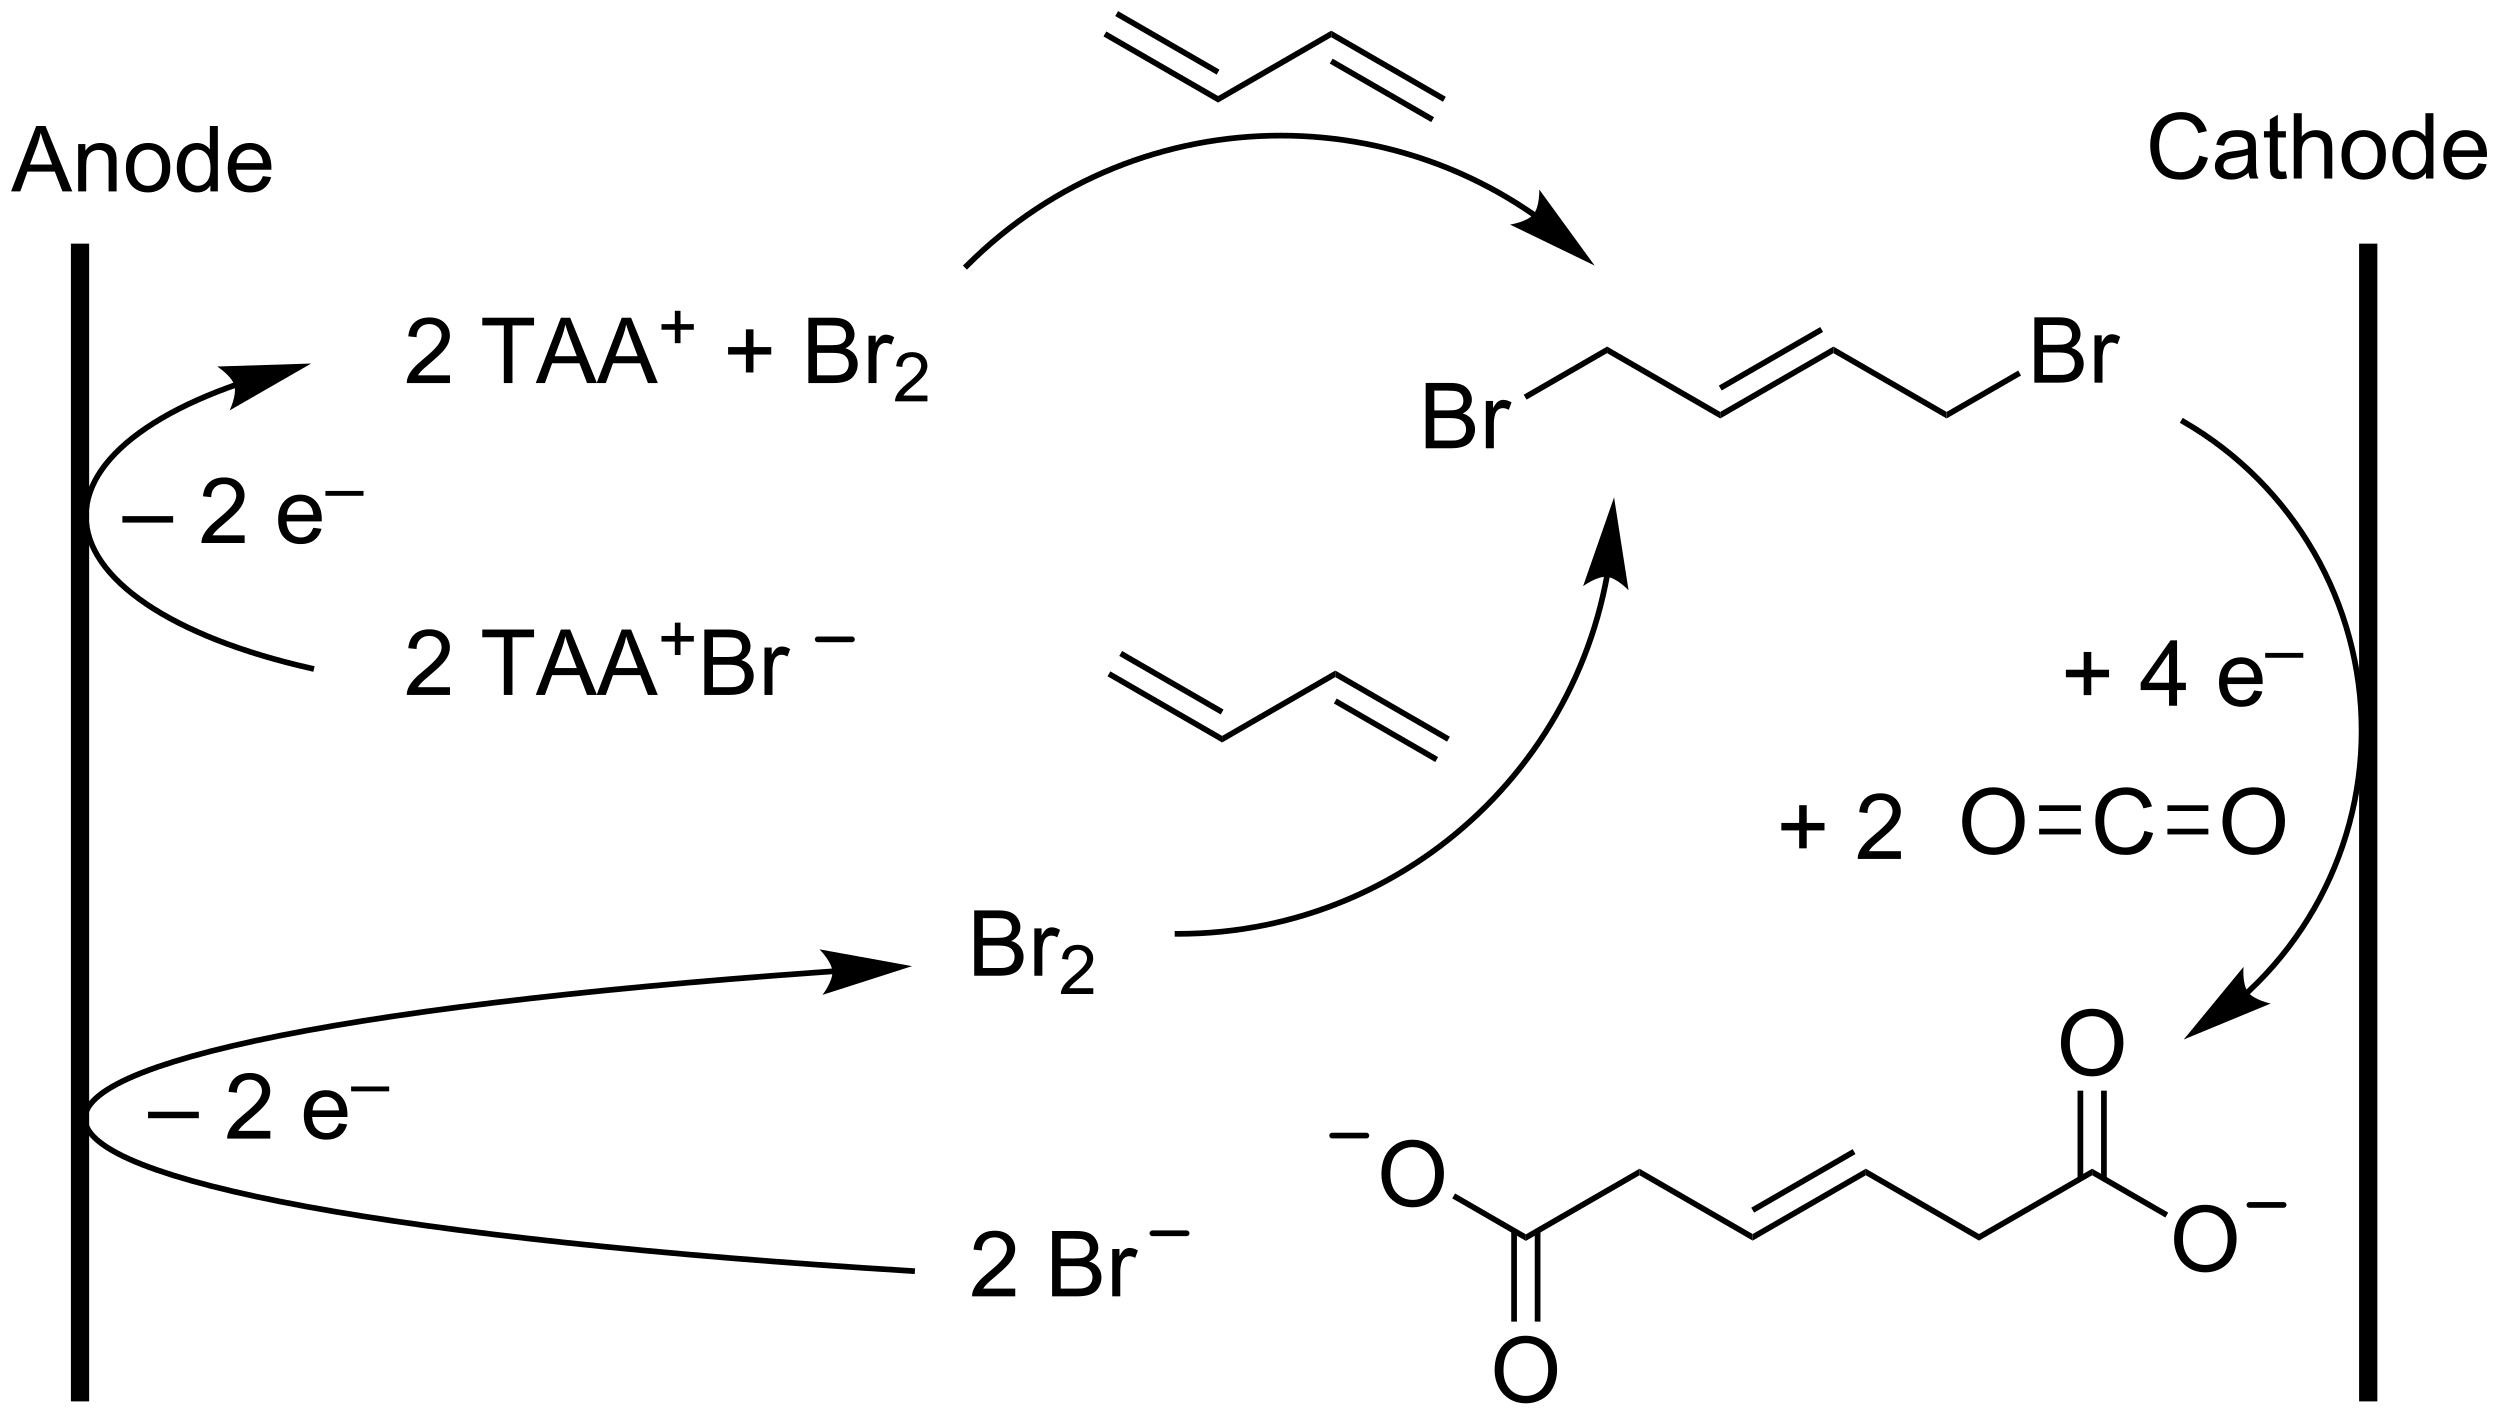 <?xml version="1.0" encoding="UTF-8"?>
<!DOCTYPE svg PUBLIC '-//W3C//DTD SVG 1.0//EN'
          'http://www.w3.org/TR/2001/REC-SVG-20010904/DTD/svg10.dtd'>
<svg stroke-dasharray="none" shape-rendering="auto" xmlns="http://www.w3.org/2000/svg" font-family="'Dialog'" text-rendering="auto" width="601" fill-opacity="1" color-interpolation="auto" color-rendering="auto" preserveAspectRatio="xMidYMid meet" font-size="12px" viewBox="0 0 601 341" fill="black" xmlns:xlink="http://www.w3.org/1999/xlink" stroke="black" image-rendering="auto" stroke-miterlimit="10" stroke-linecap="square" stroke-linejoin="miter" font-style="normal" stroke-width="1" height="341" stroke-dashoffset="0" font-weight="normal" stroke-opacity="1"
><!--Generated by the Batik Graphics2D SVG Generator--><defs id="genericDefs"
  /><g
  ><defs id="defs1"
    ><clipPath clipPathUnits="userSpaceOnUse" id="clipPath1"
      ><path d="M0.632 0.646 L225.829 0.646 L225.829 128.152 L0.632 128.152 L0.632 0.646 Z"
      /></clipPath
      ><clipPath clipPathUnits="userSpaceOnUse" id="clipPath2"
      ><path d="M5.996 90.264 L5.996 214.224 L224.931 214.224 L224.931 90.264 Z"
      /></clipPath
    ></defs
    ><g transform="scale(2.667,2.667) translate(-0.632,-0.646) matrix(1.029,0,0,1.029,-5.535,-92.2)"
    ><path d="M188.521 151.124 L188.521 149.554 L186.961 149.554 L186.961 148.897 L188.521 148.897 L188.521 147.34 L189.185 147.34 L189.185 148.897 L190.742 148.897 L190.742 149.554 L189.185 149.554 L189.185 151.124 L188.521 151.124 ZM195.996 152.051 L195.996 150.679 L193.512 150.679 L193.512 150.035 L196.126 146.324 L196.699 146.324 L196.699 150.035 L197.473 150.035 L197.473 150.679 L196.699 150.679 L196.699 152.051 L195.996 152.051 ZM195.996 150.035 L195.996 147.452 L194.204 150.035 L195.996 150.035 ZM203.449 150.715 L204.176 150.804 Q204.004 151.442 203.538 151.793 Q203.074 152.145 202.353 152.145 Q201.441 152.145 200.908 151.585 Q200.376 151.022 200.376 150.012 Q200.376 148.965 200.915 148.387 Q201.454 147.809 202.314 147.809 Q203.145 147.809 203.671 148.376 Q204.199 148.942 204.199 149.968 Q204.199 150.03 204.197 150.155 L201.103 150.155 Q201.142 150.84 201.488 151.205 Q201.837 151.567 202.356 151.567 Q202.744 151.567 203.017 151.363 Q203.29 151.16 203.449 150.715 ZM201.142 149.577 L203.457 149.577 Q203.41 149.054 203.191 148.793 Q202.856 148.387 202.322 148.387 Q201.837 148.387 201.507 148.712 Q201.176 149.035 201.142 149.577 Z" stroke="none" clip-path="url(#clipPath2)"
    /></g
    ><g transform="matrix(2.743,0,0,2.743,-16.447,-247.587)"
    ><path d="M204.52 147.909 L204.52 147.483 L207.858 147.483 L207.858 147.909 L204.52 147.909 Z" stroke="none" clip-path="url(#clipPath2)"
    /></g
    ><g transform="matrix(2.743,0,0,2.743,-16.447,-247.587)"
    ><path d="M203.166 177.393 L203.167 177.393 L203.173 177.387 L203.186 177.375 C203.202 177.36 203.217 177.346 203.233 177.331 C203.264 177.302 203.295 177.273 203.327 177.243 C203.576 177.008 203.821 176.769 204.062 176.526 C205.992 174.584 207.652 172.405 209.009 170.049 C211.722 165.338 213.22 159.923 213.22 154.296 C213.22 148.669 211.722 143.255 209.009 138.543 C206.295 133.832 202.366 129.825 197.504 127.011 L197.288 126.886 L197.037 127.319 L197.254 127.444 C202.04 130.214 205.906 134.158 208.576 138.793 C211.246 143.429 212.72 148.757 212.72 154.296 C212.72 159.836 211.246 165.164 208.576 169.799 C207.241 172.117 205.606 174.262 203.708 176.174 C203.471 176.412 203.229 176.648 202.983 176.88 C202.953 176.909 202.922 176.937 202.891 176.966 C202.876 176.98 202.86 176.995 202.845 177.009 L202.833 177.02 L202.828 177.025 L202.828 177.025 L202.644 177.194 L202.982 177.562 L203.166 177.393 ZM197.379 181.364 L205 178.215 C205 178.215 203.527 177.905 203.007 177.202 C202.487 176.499 202.622 174.999 202.622 174.999 Z" stroke="none" clip-path="url(#clipPath2)"
    /></g
    ><g transform="matrix(2.743,0,0,2.743,-16.447,-247.587)"
    ><path d="M139.785 125.286 L139.535 124.853 L146.842 120.634 L146.842 121.212 Z" stroke="none" clip-path="url(#clipPath2)"
    /></g
    ><g transform="matrix(2.743,0,0,2.743,-16.447,-247.587)"
    ><path d="M146.842 121.212 L146.842 120.634 L156.76 126.361 L156.76 126.938 Z" stroke="none" clip-path="url(#clipPath2)"
    /></g
    ><g transform="matrix(2.743,0,0,2.743,-16.447,-247.587)"
    ><path d="M156.76 126.938 L156.76 126.361 L166.679 120.634 L166.679 121.212 ZM156.885 124.485 L165.773 119.354 L165.523 118.921 L156.635 124.052 Z" stroke="none" clip-path="url(#clipPath2)"
    /></g
    ><g transform="matrix(2.743,0,0,2.743,-16.447,-247.587)"
    ><path d="M166.679 121.212 L166.679 120.634 L176.597 126.361 L176.597 126.938 Z" stroke="none" clip-path="url(#clipPath2)"
    /></g
    ><g transform="matrix(2.743,0,0,2.743,-16.447,-247.587)"
    ><path d="M184.289 123.798 L184.289 118.071 L186.437 118.071 Q187.093 118.071 187.489 118.246 Q187.888 118.418 188.112 118.78 Q188.336 119.142 188.336 119.535 Q188.336 119.902 188.135 120.228 Q187.937 120.55 187.536 120.751 Q188.054 120.902 188.333 121.269 Q188.614 121.636 188.614 122.136 Q188.614 122.54 188.442 122.886 Q188.273 123.23 188.023 123.418 Q187.773 123.605 187.395 123.701 Q187.02 123.798 186.474 123.798 L184.289 123.798 ZM185.047 120.478 L186.286 120.478 Q186.789 120.478 187.007 120.41 Q187.297 120.324 187.442 120.126 Q187.591 119.925 187.591 119.626 Q187.591 119.34 187.453 119.123 Q187.317 118.907 187.062 118.826 Q186.81 118.746 186.192 118.746 L185.047 118.746 L185.047 120.478 ZM185.047 123.121 L186.474 123.121 Q186.841 123.121 186.989 123.095 Q187.25 123.048 187.424 122.939 Q187.601 122.829 187.713 122.621 Q187.828 122.41 187.828 122.136 Q187.828 121.816 187.664 121.582 Q187.5 121.345 187.208 121.248 Q186.919 121.152 186.372 121.152 L185.047 121.152 L185.047 123.121 ZM189.56 123.798 L189.56 119.65 L190.192 119.65 L190.192 120.277 Q190.435 119.837 190.638 119.696 Q190.843 119.556 191.091 119.556 Q191.445 119.556 191.812 119.782 L191.57 120.433 Q191.312 120.282 191.054 120.282 Q190.825 120.282 190.64 120.42 Q190.458 120.558 190.38 120.806 Q190.263 121.181 190.263 121.626 L190.263 123.798 L189.56 123.798 Z" stroke="none" clip-path="url(#clipPath2)"
    /></g
    ><g transform="matrix(2.743,0,0,2.743,-16.447,-247.587)"
    ><path d="M176.597 126.938 L176.597 126.361 L182.872 122.738 L183.122 123.171 Z" stroke="none" clip-path="url(#clipPath2)"
    /></g
    ><g transform="matrix(2.743,0,0,2.743,-16.447,-247.587)"
    ><path d="M130.945 129.548 L130.945 123.821 L133.094 123.821 Q133.75 123.821 134.146 123.996 Q134.544 124.168 134.768 124.53 Q134.992 124.892 134.992 125.285 Q134.992 125.652 134.792 125.978 Q134.594 126.3 134.193 126.501 Q134.711 126.652 134.99 127.019 Q135.271 127.386 135.271 127.886 Q135.271 128.29 135.099 128.636 Q134.93 128.98 134.68 129.168 Q134.43 129.355 134.052 129.452 Q133.677 129.548 133.13 129.548 L130.945 129.548 ZM131.703 126.228 L132.943 126.228 Q133.445 126.228 133.664 126.16 Q133.953 126.074 134.099 125.876 Q134.247 125.675 134.247 125.376 Q134.247 125.09 134.109 124.873 Q133.974 124.657 133.719 124.576 Q133.466 124.496 132.849 124.496 L131.703 124.496 L131.703 126.228 ZM131.703 128.871 L133.13 128.871 Q133.497 128.871 133.646 128.845 Q133.906 128.798 134.081 128.689 Q134.258 128.579 134.37 128.371 Q134.484 128.16 134.484 127.886 Q134.484 127.566 134.32 127.332 Q134.156 127.095 133.865 126.998 Q133.576 126.902 133.029 126.902 L131.703 126.902 L131.703 128.871 ZM136.216 129.548 L136.216 125.4 L136.849 125.4 L136.849 126.027 Q137.091 125.587 137.294 125.446 Q137.5 125.306 137.747 125.306 Q138.102 125.306 138.469 125.532 L138.227 126.183 Q137.969 126.032 137.711 126.032 Q137.482 126.032 137.297 126.17 Q137.115 126.308 137.036 126.556 Q136.919 126.931 136.919 127.376 L136.919 129.548 L136.216 129.548 Z" stroke="none" clip-path="url(#clipPath2)"
    /></g
    ><g transform="matrix(2.743,0,0,2.743,-16.447,-247.587)"
    ><path d="M6.968 107.034 L9.169 101.307 L9.987 101.307 L12.331 107.034 L11.466 107.034 L10.799 105.3 L8.403 105.3 L7.776 107.034 L6.968 107.034 ZM8.622 104.682 L10.565 104.682 L9.966 103.097 Q9.692 102.373 9.56 101.909 Q9.45 102.459 9.252 103.003 L8.622 104.682 ZM12.846 107.034 L12.846 102.886 L13.479 102.886 L13.479 103.474 Q13.935 102.792 14.799 102.792 Q15.174 102.792 15.487 102.927 Q15.802 103.06 15.958 103.279 Q16.114 103.498 16.177 103.8 Q16.216 103.995 16.216 104.482 L16.216 107.034 L15.513 107.034 L15.513 104.511 Q15.513 104.081 15.429 103.867 Q15.349 103.654 15.14 103.529 Q14.932 103.401 14.651 103.401 Q14.2 103.401 13.875 103.688 Q13.549 103.972 13.549 104.768 L13.549 107.034 L12.846 107.034 ZM17.032 104.959 Q17.032 103.807 17.673 103.253 Q18.209 102.792 18.978 102.792 Q19.834 102.792 20.376 103.352 Q20.92 103.912 20.92 104.901 Q20.92 105.701 20.678 106.162 Q20.439 106.62 19.98 106.875 Q19.522 107.128 18.978 107.128 Q18.108 107.128 17.569 106.57 Q17.032 106.011 17.032 104.959 ZM17.756 104.959 Q17.756 105.755 18.103 106.154 Q18.452 106.55 18.978 106.55 Q19.501 106.55 19.847 106.151 Q20.196 105.753 20.196 104.935 Q20.196 104.167 19.847 103.771 Q19.498 103.373 18.978 103.373 Q18.452 103.373 18.103 103.768 Q17.756 104.162 17.756 104.959 ZM24.435 107.034 L24.435 106.511 Q24.041 107.128 23.276 107.128 Q22.778 107.128 22.362 106.854 Q21.948 106.581 21.718 106.091 Q21.489 105.599 21.489 104.964 Q21.489 104.341 21.695 103.836 Q21.903 103.331 22.317 103.063 Q22.732 102.792 23.244 102.792 Q23.619 102.792 23.911 102.951 Q24.206 103.107 24.388 103.362 L24.388 101.307 L25.088 101.307 L25.088 107.034 L24.435 107.034 ZM22.213 104.964 Q22.213 105.761 22.549 106.156 Q22.885 106.55 23.341 106.55 Q23.802 106.55 24.125 106.172 Q24.448 105.794 24.448 105.021 Q24.448 104.169 24.119 103.771 Q23.791 103.373 23.31 103.373 Q22.841 103.373 22.526 103.755 Q22.213 104.138 22.213 104.964 ZM29.032 105.698 L29.759 105.787 Q29.587 106.425 29.121 106.776 Q28.657 107.128 27.936 107.128 Q27.024 107.128 26.491 106.568 Q25.959 106.005 25.959 104.995 Q25.959 103.948 26.498 103.37 Q27.038 102.792 27.897 102.792 Q28.728 102.792 29.254 103.359 Q29.782 103.925 29.782 104.951 Q29.782 105.013 29.78 105.138 L26.686 105.138 Q26.725 105.823 27.071 106.188 Q27.42 106.55 27.939 106.55 Q28.327 106.55 28.6 106.347 Q28.873 106.143 29.032 105.698 ZM26.725 104.56 L29.04 104.56 Q28.993 104.037 28.774 103.776 Q28.439 103.37 27.905 103.37 Q27.42 103.37 27.09 103.695 Q26.759 104.018 26.725 104.56 Z" stroke="none" clip-path="url(#clipPath2)"
    /></g
    ><g transform="matrix(2.743,0,0,2.743,-16.447,-247.587)"
    ><path d="M198.748 103.901 L199.506 104.091 Q199.269 105.026 198.649 105.518 Q198.029 106.008 197.136 106.008 Q196.209 106.008 195.628 105.63 Q195.05 105.253 194.745 104.539 Q194.443 103.823 194.443 103.003 Q194.443 102.107 194.785 101.443 Q195.128 100.776 195.758 100.43 Q196.389 100.084 197.147 100.084 Q198.006 100.084 198.592 100.521 Q199.178 100.959 199.41 101.753 L198.662 101.927 Q198.464 101.302 198.084 101.018 Q197.706 100.732 197.131 100.732 Q196.472 100.732 196.027 101.05 Q195.584 101.365 195.404 101.899 Q195.225 102.432 195.225 102.998 Q195.225 103.729 195.438 104.274 Q195.652 104.818 196.1 105.089 Q196.55 105.357 197.073 105.357 Q197.709 105.357 198.149 104.99 Q198.592 104.623 198.748 103.901 ZM203.057 105.396 Q202.666 105.729 202.304 105.867 Q201.945 106.003 201.531 106.003 Q200.846 106.003 200.478 105.669 Q200.111 105.334 200.111 104.815 Q200.111 104.511 200.249 104.258 Q200.39 104.005 200.614 103.854 Q200.838 103.701 201.119 103.623 Q201.327 103.568 201.744 103.518 Q202.596 103.417 202.999 103.276 Q203.002 103.13 203.002 103.091 Q203.002 102.662 202.804 102.487 Q202.533 102.248 202.002 102.248 Q201.507 102.248 201.27 102.422 Q201.033 102.597 200.921 103.037 L200.234 102.943 Q200.327 102.503 200.541 102.232 Q200.757 101.959 201.163 101.813 Q201.57 101.667 202.103 101.667 Q202.635 101.667 202.965 101.792 Q203.299 101.917 203.455 102.107 Q203.611 102.294 203.674 102.584 Q203.71 102.763 203.71 103.232 L203.71 104.169 Q203.71 105.151 203.755 105.412 Q203.799 105.669 203.932 105.909 L203.197 105.909 Q203.088 105.69 203.057 105.396 ZM202.999 103.826 Q202.617 103.982 201.851 104.091 Q201.416 104.154 201.236 104.232 Q201.057 104.31 200.958 104.461 Q200.861 104.612 200.861 104.794 Q200.861 105.076 201.075 105.263 Q201.288 105.451 201.697 105.451 Q202.103 105.451 202.419 105.274 Q202.736 105.097 202.885 104.787 Q202.999 104.55 202.999 104.084 L202.999 103.826 ZM206.334 105.279 L206.435 105.901 Q206.139 105.964 205.904 105.964 Q205.522 105.964 205.31 105.844 Q205.1 105.722 205.014 105.524 Q204.928 105.326 204.928 104.693 L204.928 102.307 L204.412 102.307 L204.412 101.761 L204.928 101.761 L204.928 100.732 L205.628 100.31 L205.628 101.761 L206.334 101.761 L206.334 102.307 L205.628 102.307 L205.628 104.732 Q205.628 105.034 205.665 105.12 Q205.701 105.206 205.785 105.258 Q205.87 105.307 206.027 105.307 Q206.144 105.307 206.334 105.279 ZM207.023 105.909 L207.023 100.182 L207.726 100.182 L207.726 102.237 Q208.218 101.667 208.968 101.667 Q209.429 101.667 209.768 101.849 Q210.109 102.029 210.255 102.349 Q210.4 102.669 210.4 103.279 L210.4 105.909 L209.697 105.909 L209.697 103.279 Q209.697 102.753 209.468 102.513 Q209.242 102.271 208.822 102.271 Q208.51 102.271 208.234 102.435 Q207.96 102.597 207.843 102.875 Q207.726 103.151 207.726 103.638 L207.726 105.909 L207.023 105.909 ZM211.209 103.834 Q211.209 102.682 211.85 102.128 Q212.386 101.667 213.154 101.667 Q214.011 101.667 214.553 102.227 Q215.097 102.787 215.097 103.776 Q215.097 104.576 214.855 105.037 Q214.615 105.495 214.157 105.75 Q213.698 106.003 213.154 106.003 Q212.285 106.003 211.745 105.445 Q211.209 104.886 211.209 103.834 ZM211.933 103.834 Q211.933 104.63 212.279 105.029 Q212.628 105.425 213.154 105.425 Q213.678 105.425 214.024 105.026 Q214.373 104.628 214.373 103.81 Q214.373 103.042 214.024 102.646 Q213.675 102.248 213.154 102.248 Q212.628 102.248 212.279 102.643 Q211.933 103.037 211.933 103.834 ZM218.611 105.909 L218.611 105.386 Q218.218 106.003 217.452 106.003 Q216.955 106.003 216.538 105.729 Q216.124 105.456 215.895 104.966 Q215.666 104.474 215.666 103.839 Q215.666 103.216 215.872 102.711 Q216.08 102.206 216.494 101.938 Q216.908 101.667 217.421 101.667 Q217.796 101.667 218.088 101.826 Q218.382 101.982 218.564 102.237 L218.564 100.182 L219.265 100.182 L219.265 105.909 L218.611 105.909 ZM216.39 103.839 Q216.39 104.636 216.726 105.031 Q217.062 105.425 217.518 105.425 Q217.978 105.425 218.301 105.047 Q218.624 104.669 218.624 103.896 Q218.624 103.044 218.296 102.646 Q217.968 102.248 217.486 102.248 Q217.018 102.248 216.702 102.63 Q216.39 103.013 216.39 103.839 ZM223.209 104.573 L223.935 104.662 Q223.764 105.3 223.298 105.651 Q222.834 106.003 222.113 106.003 Q221.201 106.003 220.667 105.443 Q220.136 104.88 220.136 103.87 Q220.136 102.823 220.675 102.245 Q221.214 101.667 222.073 101.667 Q222.904 101.667 223.43 102.234 Q223.959 102.8 223.959 103.826 Q223.959 103.888 223.956 104.013 L220.863 104.013 Q220.902 104.698 221.248 105.063 Q221.597 105.425 222.115 105.425 Q222.503 105.425 222.777 105.222 Q223.05 105.018 223.209 104.573 ZM220.902 103.435 L223.217 103.435 Q223.17 102.912 222.951 102.651 Q222.615 102.245 222.081 102.245 Q221.597 102.245 221.266 102.57 Q220.935 102.893 220.902 103.435 Z" stroke="none" clip-path="url(#clipPath2)"
    /></g
    ><g transform="matrix(2.743,0,0,2.743,-16.447,-247.587)"
    ><path d="M12.209 111.615 L13.809 111.615 L13.809 213.081 L12.209 213.081 Z" stroke="none" clip-path="url(#clipPath2)"
    /></g
    ><g transform="matrix(2.743,0,0,2.743,-16.447,-247.587)"
    ><path d="M212.75 111.615 L214.35 111.615 L214.35 213.081 L212.75 213.081 Z" stroke="none" clip-path="url(#clipPath2)"
    /></g
    ><g transform="matrix(2.743,0,0,2.743,-16.447,-247.587)"
    ><path d="M139.722 199.014 L139.722 198.437 L149.682 192.687 L149.682 193.264 Z" stroke="none" clip-path="url(#clipPath2)"
    /></g
    ><g transform="matrix(2.743,0,0,2.743,-16.447,-247.587)"
    ><path d="M149.682 193.264 L149.682 192.687 L159.6 198.413 L159.6 198.99 Z" stroke="none" clip-path="url(#clipPath2)"
    /></g
    ><g transform="matrix(2.743,0,0,2.743,-16.447,-247.587)"
    ><path d="M159.6 198.99 L159.6 198.413 L169.518 192.687 L169.518 193.264 ZM159.725 196.538 L168.613 191.407 L168.363 190.974 L159.475 196.105 Z" stroke="none" clip-path="url(#clipPath2)"
    /></g
    ><g transform="matrix(2.743,0,0,2.743,-16.447,-247.587)"
    ><path d="M169.518 193.264 L169.518 192.687 L179.436 198.413 L179.436 198.99 Z" stroke="none" clip-path="url(#clipPath2)"
    /></g
    ><g transform="matrix(2.743,0,0,2.743,-16.447,-247.587)"
    ><path d="M179.436 198.99 L179.436 198.413 L189.355 192.687 L189.355 193.264 Z" stroke="none" clip-path="url(#clipPath2)"
    /></g
    ><g transform="matrix(2.743,0,0,2.743,-16.447,-247.587)"
    ><path d="M193.937 163.081 L194.695 163.271 Q194.458 164.206 193.838 164.698 Q193.218 165.188 192.325 165.188 Q191.398 165.188 190.817 164.81 Q190.239 164.433 189.934 163.719 Q189.632 163.003 189.632 162.183 Q189.632 161.287 189.973 160.623 Q190.317 159.956 190.947 159.61 Q191.577 159.264 192.335 159.264 Q193.195 159.264 193.781 159.701 Q194.367 160.139 194.598 160.933 L193.851 161.107 Q193.653 160.482 193.273 160.198 Q192.895 159.912 192.32 159.912 Q191.661 159.912 191.215 160.23 Q190.773 160.545 190.593 161.079 Q190.413 161.613 190.413 162.178 Q190.413 162.909 190.627 163.454 Q190.84 163.998 191.288 164.269 Q191.739 164.537 192.262 164.537 Q192.898 164.537 193.338 164.17 Q193.781 163.803 193.937 163.081 Z" stroke="none" clip-path="url(#clipPath2)"
    /></g
    ><g transform="matrix(2.743,0,0,2.743,-16.447,-247.587)"
    ><path d="M177.965 162.3 Q177.965 160.873 178.731 160.068 Q179.496 159.261 180.707 159.261 Q181.499 159.261 182.134 159.641 Q182.772 160.019 183.106 160.696 Q183.441 161.373 183.441 162.232 Q183.441 163.105 183.09 163.792 Q182.738 164.48 182.093 164.834 Q181.449 165.188 180.702 165.188 Q179.895 165.188 179.257 164.797 Q178.621 164.404 178.293 163.73 Q177.965 163.053 177.965 162.3 ZM178.746 162.31 Q178.746 163.347 179.301 163.943 Q179.858 164.537 180.699 164.537 Q181.554 164.537 182.106 163.935 Q182.66 163.334 182.66 162.23 Q182.66 161.529 182.423 161.008 Q182.186 160.488 181.731 160.201 Q181.277 159.912 180.71 159.912 Q179.905 159.912 179.324 160.467 Q178.746 161.019 178.746 162.31 Z" stroke="none" clip-path="url(#clipPath2)"
    /></g
    ><g transform="matrix(2.743,0,0,2.743,-16.447,-247.587)"
    ><path d="M188.367 160.838 L184.707 160.838 L184.707 161.338 L188.367 161.338 ZM188.367 162.891 L184.707 162.891 L184.707 163.391 L188.367 163.391 Z" stroke="none" clip-path="url(#clipPath2)"
    /></g
    ><g transform="matrix(2.743,0,0,2.743,-16.447,-247.587)"
    ><path d="M200.779 162.3 Q200.779 160.873 201.544 160.068 Q202.31 159.261 203.521 159.261 Q204.312 159.261 204.948 159.641 Q205.586 160.019 205.919 160.696 Q206.255 161.373 206.255 162.232 Q206.255 163.105 205.904 163.792 Q205.552 164.48 204.906 164.834 Q204.263 165.188 203.516 165.188 Q202.708 165.188 202.07 164.797 Q201.435 164.404 201.107 163.73 Q200.779 163.053 200.779 162.3 ZM201.56 162.31 Q201.56 163.347 202.114 163.943 Q202.672 164.537 203.513 164.537 Q204.367 164.537 204.919 163.935 Q205.474 163.334 205.474 162.23 Q205.474 161.529 205.237 161.008 Q205 160.488 204.544 160.201 Q204.091 159.912 203.523 159.912 Q202.719 159.912 202.138 160.467 Q201.56 161.019 201.56 162.31 Z" stroke="none" clip-path="url(#clipPath2)"
    /></g
    ><g transform="matrix(2.743,0,0,2.743,-16.447,-247.587)"
    ><path d="M195.95 163.391 L199.539 163.391 L199.539 162.891 L195.95 162.891 ZM195.95 161.338 L199.539 161.338 L199.539 160.838 L195.95 160.838 Z" stroke="none" clip-path="url(#clipPath2)"
    /></g
    ><g transform="matrix(2.743,0,0,2.743,-16.447,-247.587)"
    ><path d="M163.675 164.612 L163.675 163.041 L162.115 163.041 L162.115 162.385 L163.675 162.385 L163.675 160.828 L164.339 160.828 L164.339 162.385 L165.897 162.385 L165.897 163.041 L164.339 163.041 L164.339 164.612 L163.675 164.612 ZM172.593 164.862 L172.593 165.539 L168.807 165.539 Q168.799 165.284 168.89 165.049 Q169.033 164.664 169.351 164.289 Q169.671 163.914 170.273 163.422 Q171.205 162.656 171.533 162.208 Q171.861 161.76 171.861 161.362 Q171.861 160.945 171.562 160.659 Q171.265 160.369 170.783 160.369 Q170.275 160.369 169.971 160.674 Q169.666 160.979 169.663 161.518 L168.94 161.445 Q169.015 160.635 169.499 160.213 Q169.984 159.789 170.799 159.789 Q171.624 159.789 172.104 160.247 Q172.585 160.703 172.585 161.377 Q172.585 161.721 172.445 162.054 Q172.304 162.385 171.976 162.752 Q171.65 163.119 170.893 163.76 Q170.26 164.291 170.08 164.481 Q169.9 164.672 169.783 164.862 L172.593 164.862 Z" stroke="none" clip-path="url(#clipPath2)"
    /></g
    ><g transform="matrix(2.743,0,0,2.743,-16.447,-247.587)"
    ><path d="M127.067 193.185 Q127.067 191.758 127.833 190.953 Q128.598 190.146 129.809 190.146 Q130.601 190.146 131.236 190.526 Q131.874 190.904 132.208 191.581 Q132.544 192.258 132.544 193.117 Q132.544 193.99 132.192 194.677 Q131.84 195.365 131.195 195.719 Q130.551 196.073 129.804 196.073 Q128.997 196.073 128.359 195.682 Q127.723 195.289 127.395 194.615 Q127.067 193.938 127.067 193.185 ZM127.848 193.195 Q127.848 194.232 128.403 194.828 Q128.96 195.422 129.801 195.422 Q130.656 195.422 131.208 194.82 Q131.762 194.219 131.762 193.115 Q131.762 192.414 131.525 191.893 Q131.288 191.372 130.833 191.086 Q130.38 190.797 129.812 190.797 Q129.007 190.797 128.426 191.352 Q127.848 191.904 127.848 193.195 Z" stroke="none" clip-path="url(#clipPath2)"
    /></g
    ><g transform="matrix(2.743,0,0,2.743,-16.447,-247.587)"
    ><path d="M139.722 198.437 L139.722 199.014 L133.271 195.289 L133.521 194.856 Z" stroke="none" clip-path="url(#clipPath2)"
    /></g
    ><g transform="matrix(2.743,0,0,2.743,-16.447,-247.587)"
    ><path d="M136.985 210.364 Q136.985 208.937 137.751 208.132 Q138.517 207.325 139.727 207.325 Q140.519 207.325 141.155 207.705 Q141.793 208.083 142.126 208.76 Q142.462 209.437 142.462 210.296 Q142.462 211.169 142.11 211.856 Q141.759 212.544 141.113 212.898 Q140.47 213.252 139.722 213.252 Q138.915 213.252 138.277 212.861 Q137.642 212.468 137.313 211.794 Q136.985 211.117 136.985 210.364 ZM137.767 210.375 Q137.767 211.411 138.321 212.007 Q138.879 212.601 139.72 212.601 Q140.574 212.601 141.126 212 Q141.681 211.398 141.681 210.294 Q141.681 209.593 141.444 209.072 Q141.207 208.552 140.751 208.265 Q140.298 207.976 139.73 207.976 Q138.925 207.976 138.345 208.531 Q137.767 209.083 137.767 210.375 Z" stroke="none" clip-path="url(#clipPath2)"
    /></g
    ><g transform="matrix(2.743,0,0,2.743,-16.447,-247.587)"
    ><path d="M138.442 198.13 L138.442 206.089 L138.942 206.089 L138.942 198.13 ZM140.503 198.13 L140.503 206.089 L141.003 206.089 L141.003 198.13 Z" stroke="none" clip-path="url(#clipPath2)"
    /></g
    ><g transform="matrix(2.743,0,0,2.743,-16.447,-247.587)"
    ><path d="M196.536 198.888 Q196.536 197.461 197.302 196.656 Q198.067 195.849 199.278 195.849 Q200.07 195.849 200.705 196.229 Q201.343 196.606 201.677 197.284 Q202.013 197.961 202.013 198.82 Q202.013 199.692 201.661 200.38 Q201.31 201.067 200.664 201.422 Q200.02 201.776 199.273 201.776 Q198.466 201.776 197.828 201.385 Q197.192 200.992 196.864 200.317 Q196.536 199.64 196.536 198.888 ZM197.317 198.898 Q197.317 199.935 197.872 200.531 Q198.429 201.125 199.27 201.125 Q200.125 201.125 200.677 200.523 Q201.231 199.922 201.231 198.817 Q201.231 198.117 200.994 197.596 Q200.757 197.075 200.302 196.789 Q199.849 196.5 199.281 196.5 Q198.476 196.5 197.895 197.054 Q197.317 197.606 197.317 198.898 Z" stroke="none" clip-path="url(#clipPath2)"
    /></g
    ><g transform="matrix(2.743,0,0,2.743,-16.447,-247.587)"
    ><path d="M189.355 193.264 L189.355 192.687 L196.021 196.535 L195.771 196.968 Z" stroke="none" clip-path="url(#clipPath2)"
    /></g
    ><g transform="matrix(2.743,0,0,2.743,-16.447,-247.587)"
    ><path d="M186.618 181.709 Q186.618 180.282 187.383 179.477 Q188.149 178.67 189.36 178.67 Q190.152 178.67 190.787 179.05 Q191.425 179.427 191.758 180.105 Q192.094 180.782 192.094 181.641 Q192.094 182.513 191.743 183.201 Q191.391 183.888 190.745 184.243 Q190.102 184.597 189.355 184.597 Q188.548 184.597 187.91 184.206 Q187.274 183.813 186.946 183.138 Q186.618 182.461 186.618 181.709 ZM187.399 181.719 Q187.399 182.756 187.954 183.352 Q188.511 183.946 189.352 183.946 Q190.206 183.946 190.758 183.344 Q191.313 182.743 191.313 181.638 Q191.313 180.938 191.076 180.417 Q190.839 179.896 190.383 179.61 Q189.93 179.321 189.363 179.321 Q188.558 179.321 187.977 179.875 Q187.399 180.427 187.399 181.719 Z" stroke="none" clip-path="url(#clipPath2)"
    /></g
    ><g transform="matrix(2.743,0,0,2.743,-16.447,-247.587)"
    ><path d="M190.636 193.571 L190.636 185.849 L190.136 185.849 L190.136 193.571 ZM188.574 193.571 L188.574 185.849 L188.074 185.849 L188.074 193.571 Z" stroke="none" clip-path="url(#clipPath2)"
    /></g
    ><g stroke-width="0.5" transform="matrix(2.743,0,0,2.743,-16.447,-247.587)" stroke-linejoin="round" stroke-linecap="round"
    ><path fill="none" d="M122.747 189.784 L125.747 189.784" clip-path="url(#clipPath2)"
    /></g
    ><g stroke-width="0.5" transform="matrix(2.743,0,0,2.743,-16.447,-247.587)" stroke-linejoin="round" stroke-linecap="round"
    ><path fill="none" d="M203.137 195.862 L206.137 195.862" clip-path="url(#clipPath2)"
    /></g
    ><g transform="matrix(2.743,0,0,2.743,-16.447,-247.587)"
    ><path d="M103.06 149.535 L103.31 149.101 L113.103 154.756 L113.103 155.333 ZM104.09 147.749 L112.978 152.88 L113.228 152.447 L104.34 147.316 Z" stroke="none" clip-path="url(#clipPath2)"
    /></g
    ><g transform="matrix(2.743,0,0,2.743,-16.447,-247.587)"
    ><path d="M113.103 155.333 L113.103 154.756 L123.021 149.029 L123.021 149.607 Z" stroke="none" clip-path="url(#clipPath2)"
    /></g
    ><g transform="matrix(2.743,0,0,2.743,-16.447,-247.587)"
    ><path d="M123.021 149.607 L123.021 149.029 L133.065 154.828 L132.815 155.261 ZM122.896 151.915 L131.784 157.046 L132.034 156.613 L123.146 151.482 Z" stroke="none" clip-path="url(#clipPath2)"
    /></g
    ><g transform="matrix(2.743,0,0,2.743,-16.447,-247.587)"
    ><path d="M94.974 203.196 L94.974 203.873 L91.187 203.873 Q91.18 203.618 91.271 203.384 Q91.414 202.998 91.732 202.623 Q92.052 202.248 92.653 201.756 Q93.586 200.99 93.914 200.543 Q94.242 200.095 94.242 199.696 Q94.242 199.28 93.942 198.993 Q93.646 198.704 93.164 198.704 Q92.656 198.704 92.351 199.009 Q92.047 199.313 92.044 199.852 L91.32 199.78 Q91.396 198.97 91.88 198.548 Q92.364 198.123 93.18 198.123 Q94.005 198.123 94.484 198.582 Q94.966 199.037 94.966 199.712 Q94.966 200.056 94.825 200.389 Q94.685 200.72 94.357 201.087 Q94.031 201.454 93.273 202.095 Q92.64 202.626 92.461 202.816 Q92.281 203.006 92.164 203.196 L94.974 203.196 ZM98.203 203.873 L98.203 198.147 L100.351 198.147 Q101.008 198.147 101.403 198.321 Q101.802 198.493 102.026 198.855 Q102.25 199.217 102.25 199.61 Q102.25 199.977 102.049 200.303 Q101.851 200.626 101.45 200.826 Q101.969 200.977 102.247 201.345 Q102.528 201.712 102.528 202.212 Q102.528 202.615 102.357 202.962 Q102.187 203.306 101.937 203.493 Q101.687 203.681 101.31 203.777 Q100.935 203.873 100.388 203.873 L98.203 203.873 ZM98.961 200.553 L100.2 200.553 Q100.703 200.553 100.922 200.485 Q101.211 200.399 101.357 200.201 Q101.505 200.001 101.505 199.701 Q101.505 199.415 101.367 199.199 Q101.232 198.983 100.976 198.902 Q100.724 198.821 100.107 198.821 L98.961 198.821 L98.961 200.553 ZM98.961 203.196 L100.388 203.196 Q100.755 203.196 100.903 203.17 Q101.164 203.123 101.338 203.014 Q101.515 202.905 101.627 202.696 Q101.742 202.485 101.742 202.212 Q101.742 201.892 101.578 201.657 Q101.414 201.42 101.122 201.324 Q100.833 201.227 100.286 201.227 L98.961 201.227 L98.961 203.196 ZM103.474 203.873 L103.474 199.725 L104.107 199.725 L104.107 200.352 Q104.349 199.912 104.552 199.772 Q104.758 199.631 105.005 199.631 Q105.359 199.631 105.726 199.858 L105.484 200.509 Q105.226 200.358 104.969 200.358 Q104.739 200.358 104.555 200.496 Q104.372 200.634 104.294 200.881 Q104.177 201.256 104.177 201.701 L104.177 203.873 L103.474 203.873 Z" stroke="none" clip-path="url(#clipPath2)"
    /></g
    ><g stroke-width="0.5" transform="matrix(2.743,0,0,2.743,-16.447,-247.587)" stroke-linejoin="round" stroke-linecap="round"
    ><path fill="none" d="M106.993 198.347 L109.993 198.347" clip-path="url(#clipPath2)"
    /></g
    ><g transform="matrix(2.743,0,0,2.743,-16.447,-247.587)"
    ><path d="M45.433 150.487 L45.433 151.164 L41.647 151.164 Q41.639 150.909 41.73 150.674 Q41.873 150.289 42.191 149.914 Q42.511 149.539 43.113 149.047 Q44.045 148.281 44.373 147.833 Q44.701 147.385 44.701 146.987 Q44.701 146.57 44.402 146.284 Q44.105 145.994 43.623 145.994 Q43.115 145.994 42.811 146.299 Q42.506 146.604 42.503 147.143 L41.779 147.07 Q41.855 146.26 42.339 145.838 Q42.824 145.414 43.639 145.414 Q44.464 145.414 44.944 145.872 Q45.425 146.328 45.425 147.002 Q45.425 147.346 45.285 147.679 Q45.144 148.01 44.816 148.377 Q44.49 148.744 43.733 149.385 Q43.1 149.916 42.92 150.106 Q42.74 150.297 42.623 150.487 L45.433 150.487 ZM50.152 151.164 L50.152 146.112 L48.264 146.112 L48.264 145.437 L52.803 145.437 L52.803 146.112 L50.91 146.112 L50.91 151.164 L50.152 151.164 ZM52.95 151.164 L55.151 145.437 L55.968 145.437 L58.312 151.164 L57.447 151.164 L56.781 149.429 L54.385 149.429 L53.757 151.164 L52.95 151.164 ZM54.604 148.812 L56.546 148.812 L55.947 147.226 Q55.674 146.502 55.541 146.039 Q55.432 146.588 55.234 147.132 L54.604 148.812 ZM58.286 151.164 L60.486 145.437 L61.304 145.437 L63.648 151.164 L62.783 151.164 L62.117 149.429 L59.721 149.429 L59.093 151.164 L58.286 151.164 ZM59.94 148.812 L61.882 148.812 L61.283 147.226 Q61.01 146.502 60.877 146.039 Q60.768 146.588 60.57 147.132 L59.94 148.812 Z" stroke="none" clip-path="url(#clipPath2)"
    /></g
    ><g transform="matrix(2.743,0,0,2.743,-16.447,-247.587)"
    ><path d="M65.139 147.668 L65.139 146.491 L63.969 146.491 L63.969 145.998 L65.139 145.998 L65.139 144.83 L65.637 144.83 L65.637 145.998 L66.805 145.998 L66.805 146.491 L65.637 146.491 L65.637 147.668 L65.139 147.668 Z" stroke="none" clip-path="url(#clipPath2)"
    /></g
    ><g transform="matrix(2.743,0,0,2.743,-16.447,-247.587)"
    ><path d="M67.725 151.164 L67.725 145.437 L69.873 145.437 Q70.529 145.437 70.925 145.612 Q71.324 145.784 71.548 146.145 Q71.772 146.507 71.772 146.901 Q71.772 147.268 71.571 147.593 Q71.373 147.916 70.972 148.117 Q71.49 148.268 71.769 148.635 Q72.05 149.002 72.05 149.502 Q72.05 149.906 71.878 150.252 Q71.709 150.596 71.459 150.784 Q71.209 150.971 70.831 151.067 Q70.456 151.164 69.909 151.164 L67.725 151.164 ZM68.483 147.843 L69.722 147.843 Q70.225 147.843 70.443 147.776 Q70.733 147.69 70.878 147.492 Q71.027 147.291 71.027 146.992 Q71.027 146.705 70.889 146.489 Q70.753 146.273 70.498 146.192 Q70.246 146.112 69.628 146.112 L68.483 146.112 L68.483 147.843 ZM68.483 150.487 L69.909 150.487 Q70.277 150.487 70.425 150.461 Q70.686 150.414 70.86 150.304 Q71.037 150.195 71.149 149.987 Q71.264 149.776 71.264 149.502 Q71.264 149.182 71.1 148.948 Q70.936 148.711 70.644 148.614 Q70.355 148.518 69.808 148.518 L68.483 148.518 L68.483 150.487 ZM72.996 151.164 L72.996 147.015 L73.628 147.015 L73.628 147.643 Q73.871 147.203 74.074 147.062 Q74.279 146.922 74.527 146.922 Q74.881 146.922 75.248 147.148 L75.006 147.799 Q74.748 147.648 74.49 147.648 Q74.261 147.648 74.076 147.786 Q73.894 147.924 73.816 148.172 Q73.699 148.547 73.699 148.992 L73.699 151.164 L72.996 151.164 Z" stroke="none" clip-path="url(#clipPath2)"
    /></g
    ><g transform="matrix(2.743,0,0,2.743,-16.447,-247.587)"
    ><path d="M45.433 123.156 L45.433 123.833 L41.647 123.833 Q41.639 123.578 41.73 123.344 Q41.873 122.958 42.191 122.583 Q42.511 122.208 43.113 121.716 Q44.045 120.951 44.373 120.503 Q44.701 120.055 44.701 119.656 Q44.701 119.24 44.402 118.953 Q44.105 118.664 43.623 118.664 Q43.115 118.664 42.811 118.969 Q42.506 119.273 42.503 119.813 L41.779 119.74 Q41.855 118.93 42.339 118.508 Q42.824 118.083 43.639 118.083 Q44.464 118.083 44.944 118.542 Q45.425 118.998 45.425 119.672 Q45.425 120.016 45.285 120.349 Q45.144 120.68 44.816 121.047 Q44.49 121.414 43.733 122.055 Q43.1 122.586 42.92 122.776 Q42.74 122.966 42.623 123.156 L45.433 123.156 ZM50.152 123.833 L50.152 118.781 L48.264 118.781 L48.264 118.107 L52.803 118.107 L52.803 118.781 L50.91 118.781 L50.91 123.833 L50.152 123.833 ZM52.95 123.833 L55.151 118.107 L55.968 118.107 L58.312 123.833 L57.447 123.833 L56.781 122.099 L54.385 122.099 L53.757 123.833 L52.95 123.833 ZM54.604 121.482 L56.546 121.482 L55.947 119.896 Q55.674 119.172 55.541 118.708 Q55.432 119.258 55.234 119.802 L54.604 121.482 ZM58.286 123.833 L60.486 118.107 L61.304 118.107 L63.648 123.833 L62.783 123.833 L62.117 122.099 L59.721 122.099 L59.093 123.833 L58.286 123.833 ZM59.94 121.482 L61.882 121.482 L61.283 119.896 Q61.01 119.172 60.877 118.708 Q60.768 119.258 60.57 119.802 L59.94 121.482 Z" stroke="none" clip-path="url(#clipPath2)"
    /></g
    ><g transform="matrix(2.743,0,0,2.743,-16.447,-247.587)"
    ><path d="M65.139 120.338 L65.139 119.16 L63.969 119.16 L63.969 118.668 L65.139 118.668 L65.139 117.5 L65.637 117.5 L65.637 118.668 L66.805 118.668 L66.805 119.16 L65.637 119.16 L65.637 120.338 L65.139 120.338 Z" stroke="none" clip-path="url(#clipPath2)"
    /></g
    ><g transform="matrix(2.743,0,0,2.743,-16.447,-247.587)"
    ><path d="M71.367 122.906 L71.367 121.336 L69.807 121.336 L69.807 120.68 L71.367 120.68 L71.367 119.123 L72.031 119.123 L72.031 120.68 L73.588 120.68 L73.588 121.336 L72.031 121.336 L72.031 122.906 L71.367 122.906 ZM76.842 123.833 L76.842 118.107 L78.99 118.107 Q79.647 118.107 80.042 118.281 Q80.441 118.453 80.665 118.815 Q80.889 119.177 80.889 119.57 Q80.889 119.938 80.688 120.263 Q80.49 120.586 80.089 120.787 Q80.608 120.938 80.886 121.305 Q81.167 121.672 81.167 122.172 Q81.167 122.576 80.996 122.922 Q80.826 123.266 80.576 123.453 Q80.326 123.641 79.949 123.737 Q79.574 123.833 79.027 123.833 L76.842 123.833 ZM77.6 120.513 L78.839 120.513 Q79.342 120.513 79.561 120.445 Q79.85 120.359 79.996 120.162 Q80.144 119.961 80.144 119.662 Q80.144 119.375 80.006 119.159 Q79.871 118.943 79.615 118.862 Q79.363 118.781 78.746 118.781 L77.6 118.781 L77.6 120.513 ZM77.6 123.156 L79.027 123.156 Q79.394 123.156 79.542 123.13 Q79.803 123.083 79.977 122.974 Q80.154 122.865 80.266 122.656 Q80.381 122.445 80.381 122.172 Q80.381 121.852 80.217 121.617 Q80.053 121.38 79.761 121.284 Q79.472 121.188 78.925 121.188 L77.6 121.188 L77.6 123.156 ZM82.113 123.833 L82.113 119.685 L82.746 119.685 L82.746 120.313 Q82.988 119.873 83.191 119.732 Q83.397 119.591 83.644 119.591 Q83.998 119.591 84.365 119.818 L84.123 120.469 Q83.865 120.318 83.608 120.318 Q83.378 120.318 83.193 120.456 Q83.011 120.594 82.933 120.841 Q82.816 121.216 82.816 121.662 L82.816 123.833 L82.113 123.833 Z" stroke="none" clip-path="url(#clipPath2)"
    /></g
    ><g transform="matrix(2.743,0,0,2.743,-16.447,-247.587)"
    ><path d="M87.277 124.926 L87.277 125.433 L84.438 125.433 Q84.432 125.242 84.5 125.066 Q84.608 124.777 84.846 124.496 Q85.086 124.215 85.537 123.846 Q86.236 123.271 86.483 122.935 Q86.729 122.599 86.729 122.301 Q86.729 121.988 86.504 121.773 Q86.281 121.556 85.92 121.556 Q85.539 121.556 85.311 121.785 Q85.082 122.013 85.08 122.418 L84.537 122.363 Q84.594 121.756 84.957 121.439 Q85.32 121.121 85.932 121.121 Q86.551 121.121 86.91 121.465 Q87.272 121.806 87.272 122.312 Q87.272 122.57 87.166 122.82 Q87.061 123.068 86.814 123.344 Q86.57 123.619 86.002 124.099 Q85.527 124.498 85.393 124.64 Q85.258 124.783 85.17 124.926 L87.277 124.926 Z" stroke="none" clip-path="url(#clipPath2)"
    /></g
    ><g transform="matrix(2.743,0,0,2.743,-16.447,-247.587)"
    ><path d="M78.926 175.144 L78.925 175.145 L78.925 175.145 L78.921 175.145 L78.913 175.145 L78.898 175.147 C78.877 175.148 78.856 175.149 78.835 175.151 C78.792 175.154 78.751 175.157 78.708 175.16 C78.373 175.183 78.038 175.207 77.705 175.231 C75.037 175.421 72.44 175.619 69.914 175.826 C64.864 176.24 60.102 176.687 55.65 177.163 C46.745 178.114 39.078 179.182 32.814 180.337 C26.54 181.493 21.668 182.736 18.361 184.038 C16.692 184.695 15.416 185.369 14.553 186.056 C13.65 186.776 13.184 187.53 13.184 188.295 C13.184 189.06 13.65 189.814 14.553 190.534 C15.416 191.221 16.692 191.896 18.361 192.553 C21.668 193.854 26.54 195.097 32.814 196.254 C45.34 198.562 63.474 200.525 85.914 201.903 L86.164 201.919 L86.194 201.42 L85.945 201.404 C63.525 200.027 45.41 198.066 32.904 195.762 C26.662 194.612 21.821 193.377 18.544 192.087 C16.922 191.449 15.689 190.799 14.865 190.143 C14.081 189.518 13.684 188.908 13.684 188.295 C13.684 187.682 14.081 187.072 14.865 186.447 C15.689 185.791 16.922 185.142 18.544 184.503 C21.821 183.214 26.662 181.978 32.904 180.828 C39.156 179.676 46.81 178.61 55.703 177.66 C60.151 177.185 64.908 176.738 69.955 176.325 C72.478 176.118 75.075 175.919 77.74 175.729 C78.074 175.706 78.408 175.682 78.744 175.659 C78.785 175.656 78.828 175.653 78.869 175.65 C78.89 175.648 78.911 175.647 78.932 175.645 L78.948 175.644 L78.956 175.644 L78.96 175.643 L78.962 175.643 L78.965 175.643 L79.214 175.624 L79.175 175.125 L78.926 175.144 ZM85.93 174.936 L77.816 173.463 C77.816 173.463 78.887 174.521 78.945 175.394 C79.002 176.267 78.078 177.455 78.078 177.455 Z" stroke="none" clip-path="url(#clipPath2)"
    /></g
    ><g transform="matrix(2.743,0,0,2.743,-16.447,-247.587)"
    ><path d="M26.457 123.797 L26.456 123.797 L26.453 123.798 L26.45 123.799 L26.435 123.805 C26.424 123.808 26.415 123.812 26.404 123.815 C26.384 123.823 26.365 123.829 26.344 123.837 C26.184 123.894 26.026 123.951 25.868 124.009 C25.553 124.125 25.243 124.242 24.938 124.362 C22.497 125.32 20.394 126.395 18.675 127.559 C15.197 129.912 13.274 132.64 13.274 135.479 C13.274 138.317 15.197 141.045 18.675 143.398 C22.11 145.722 27.075 147.696 33.214 149.081 L33.458 149.136 L33.568 148.649 L33.325 148.594 C27.246 147.223 22.338 145.273 18.955 142.984 C15.615 140.724 13.774 138.151 13.774 135.479 C13.774 132.806 15.615 130.233 18.955 127.973 C20.644 126.83 22.714 125.772 25.121 124.827 C25.422 124.709 25.729 124.593 26.04 124.478 C26.196 124.421 26.354 124.364 26.512 124.308 C26.532 124.301 26.552 124.293 26.572 124.287 C26.581 124.283 26.591 124.279 26.601 124.276 L26.616 124.271 L26.62 124.269 L26.622 124.269 L26.622 124.269 L26.858 124.186 L26.693 123.714 L26.457 123.797 ZM33.269 122.12 L25.027 122.383 C25.027 122.383 26.297 123.192 26.536 124.034 C26.775 124.875 26.121 126.231 26.121 126.231 Z" stroke="none" clip-path="url(#clipPath2)"
    /></g
    ><g transform="matrix(2.743,0,0,2.743,-16.447,-247.587)"
    ><path d="M18.971 188.26 L18.971 187.693 L23.421 187.693 L23.421 188.26 L18.971 188.26 ZM29.687 189.372 L29.687 190.049 L25.9 190.049 Q25.892 189.794 25.983 189.56 Q26.127 189.174 26.444 188.799 Q26.765 188.424 27.366 187.932 Q28.299 187.167 28.627 186.719 Q28.955 186.271 28.955 185.872 Q28.955 185.456 28.655 185.169 Q28.358 184.88 27.877 184.88 Q27.369 184.88 27.064 185.185 Q26.759 185.49 26.757 186.029 L26.033 185.956 Q26.108 185.146 26.593 184.724 Q27.077 184.299 27.892 184.299 Q28.718 184.299 29.197 184.758 Q29.679 185.214 29.679 185.888 Q29.679 186.232 29.538 186.565 Q29.398 186.896 29.069 187.263 Q28.744 187.63 27.986 188.271 Q27.353 188.802 27.174 188.992 Q26.994 189.182 26.877 189.372 L29.687 189.372 ZM35.697 188.714 L36.424 188.802 Q36.252 189.44 35.786 189.792 Q35.322 190.143 34.601 190.143 Q33.689 190.143 33.155 189.583 Q32.624 189.021 32.624 188.01 Q32.624 186.964 33.163 186.385 Q33.702 185.807 34.562 185.807 Q35.392 185.807 35.918 186.375 Q36.447 186.94 36.447 187.966 Q36.447 188.029 36.444 188.154 L33.351 188.154 Q33.39 188.839 33.736 189.203 Q34.085 189.565 34.603 189.565 Q34.991 189.565 35.265 189.362 Q35.538 189.159 35.697 188.714 ZM33.39 187.576 L35.705 187.576 Q35.658 187.052 35.439 186.792 Q35.103 186.385 34.569 186.385 Q34.085 186.385 33.754 186.711 Q33.424 187.034 33.39 187.576 Z" stroke="none" clip-path="url(#clipPath2)"
    /></g
    ><g transform="matrix(2.743,0,0,2.743,-16.447,-247.587)"
    ><path d="M36.767 185.908 L36.767 185.482 L40.105 185.482 L40.105 185.908 L36.767 185.908 Z" stroke="none" clip-path="url(#clipPath2)"
    /></g
    ><g transform="matrix(2.743,0,0,2.743,-16.447,-247.587)"
    ><path d="M16.721 136.064 L16.721 135.497 L21.171 135.497 L21.171 136.064 L16.721 136.064 ZM27.437 137.176 L27.437 137.853 L23.65 137.853 Q23.642 137.598 23.733 137.364 Q23.877 136.978 24.194 136.603 Q24.515 136.228 25.116 135.736 Q26.049 134.971 26.377 134.523 Q26.705 134.075 26.705 133.676 Q26.705 133.26 26.405 132.973 Q26.108 132.684 25.627 132.684 Q25.119 132.684 24.814 132.989 Q24.509 133.294 24.507 133.833 L23.783 133.76 Q23.858 132.95 24.343 132.528 Q24.827 132.103 25.642 132.103 Q26.468 132.103 26.947 132.562 Q27.429 133.018 27.429 133.692 Q27.429 134.036 27.288 134.369 Q27.148 134.7 26.819 135.067 Q26.494 135.434 25.736 136.075 Q25.103 136.606 24.924 136.796 Q24.744 136.986 24.627 137.176 L27.437 137.176 ZM33.447 136.518 L34.174 136.606 Q34.002 137.244 33.536 137.596 Q33.072 137.947 32.351 137.947 Q31.439 137.947 30.905 137.387 Q30.374 136.825 30.374 135.814 Q30.374 134.768 30.913 134.189 Q31.452 133.611 32.312 133.611 Q33.142 133.611 33.668 134.179 Q34.197 134.744 34.197 135.77 Q34.197 135.833 34.194 135.958 L31.101 135.958 Q31.14 136.643 31.486 137.007 Q31.835 137.369 32.353 137.369 Q32.741 137.369 33.015 137.166 Q33.288 136.963 33.447 136.518 ZM31.14 135.38 L33.455 135.38 Q33.408 134.856 33.189 134.596 Q32.853 134.189 32.319 134.189 Q31.835 134.189 31.504 134.515 Q31.174 134.838 31.14 135.38 Z" stroke="none" clip-path="url(#clipPath2)"
    /></g
    ><g transform="matrix(2.743,0,0,2.743,-16.447,-247.587)"
    ><path d="M34.517 133.712 L34.517 133.286 L37.855 133.286 L37.855 133.712 L34.517 133.712 Z" stroke="none" clip-path="url(#clipPath2)"
    /></g
    ><g transform="matrix(2.743,0,0,2.743,-16.447,-247.587)"
    ><path d="M140.535 108.85 L140.532 108.848 L140.525 108.843 C140.516 108.837 140.508 108.831 140.499 108.825 C140.466 108.802 140.433 108.779 140.399 108.756 C140.332 108.71 140.264 108.664 140.197 108.618 C140.062 108.527 139.927 108.436 139.791 108.347 C137.62 106.913 135.338 105.719 132.981 104.763 C128.268 102.852 123.259 101.896 118.249 101.896 C108.226 101.896 98.207 105.721 90.564 113.363 L90.387 113.54 L90.741 113.894 L90.918 113.717 C98.467 106.168 108.359 102.396 118.249 102.396 C123.194 102.396 128.141 103.34 132.793 105.226 C135.119 106.17 137.373 107.349 139.516 108.764 C139.65 108.852 139.783 108.942 139.916 109.032 C139.983 109.077 140.049 109.122 140.116 109.168 C140.149 109.191 140.182 109.214 140.215 109.237 C140.223 109.242 140.232 109.248 140.24 109.254 L140.246 109.258 L140.249 109.26 L140.454 109.403 L140.74 108.993 L140.535 108.85 ZM145.756 113.54 L140.902 106.874 C140.902 106.874 140.947 108.379 140.386 109.05 C139.825 109.721 138.336 109.943 138.336 109.943 Z" stroke="none" clip-path="url(#clipPath2)"
    /></g
    ><g transform="matrix(2.743,0,0,2.743,-16.447,-247.587)"
    ><path d="M102.705 93.454 L102.955 93.021 L112.748 98.675 L112.748 99.253 ZM103.736 91.669 L112.623 96.8 L112.873 96.367 L103.986 91.236 Z" stroke="none" clip-path="url(#clipPath2)"
    /></g
    ><g transform="matrix(2.743,0,0,2.743,-16.447,-247.587)"
    ><path d="M112.748 99.253 L112.748 98.675 L122.666 92.949 L122.666 93.526 Z" stroke="none" clip-path="url(#clipPath2)"
    /></g
    ><g transform="matrix(2.743,0,0,2.743,-16.447,-247.587)"
    ><path d="M122.666 93.526 L122.666 92.949 L132.71 98.748 L132.46 99.18 ZM122.541 95.835 L131.429 100.966 L131.679 100.533 L122.791 95.402 Z" stroke="none" clip-path="url(#clipPath2)"
    /></g
    ><g stroke-width="0.5" transform="matrix(2.743,0,0,2.743,-16.447,-247.587)" stroke-linejoin="round" stroke-linecap="round"
    ><path fill="none" d="M77.662 146.295 L80.662 146.295" clip-path="url(#clipPath2)"
    /></g
    ><g transform="matrix(2.743,0,0,2.743,-16.447,-247.587)"
    ><path d="M91.377 175.777 L91.377 170.051 L93.526 170.051 Q94.182 170.051 94.578 170.225 Q94.976 170.397 95.2 170.759 Q95.424 171.121 95.424 171.514 Q95.424 171.881 95.224 172.207 Q95.026 172.53 94.625 172.73 Q95.143 172.881 95.422 173.249 Q95.703 173.616 95.703 174.116 Q95.703 174.519 95.531 174.866 Q95.362 175.21 95.112 175.397 Q94.862 175.585 94.484 175.681 Q94.109 175.777 93.562 175.777 L91.377 175.777 ZM92.135 172.457 L93.375 172.457 Q93.877 172.457 94.096 172.389 Q94.385 172.303 94.531 172.105 Q94.68 171.905 94.68 171.605 Q94.68 171.319 94.541 171.103 Q94.406 170.887 94.151 170.806 Q93.898 170.725 93.281 170.725 L92.135 170.725 L92.135 172.457 ZM92.135 175.1 L93.562 175.1 Q93.93 175.1 94.078 175.074 Q94.338 175.027 94.513 174.918 Q94.69 174.809 94.802 174.6 Q94.916 174.389 94.916 174.116 Q94.916 173.796 94.752 173.561 Q94.588 173.324 94.297 173.228 Q94.008 173.131 93.461 173.131 L92.135 173.131 L92.135 175.1 ZM96.648 175.777 L96.648 171.629 L97.281 171.629 L97.281 172.256 Q97.523 171.816 97.726 171.676 Q97.932 171.535 98.18 171.535 Q98.534 171.535 98.901 171.762 L98.659 172.413 Q98.401 172.262 98.143 172.262 Q97.914 172.262 97.729 172.4 Q97.547 172.538 97.469 172.785 Q97.351 173.16 97.351 173.605 L97.351 175.777 L96.648 175.777 Z" stroke="none" clip-path="url(#clipPath2)"
    /></g
    ><g transform="matrix(2.743,0,0,2.743,-16.447,-247.587)"
    ><path d="M101.813 176.869 L101.813 177.377 L98.973 177.377 Q98.967 177.186 99.036 177.01 Q99.143 176.721 99.381 176.44 Q99.622 176.159 100.073 175.789 Q100.772 175.215 101.018 174.879 Q101.264 174.543 101.264 174.244 Q101.264 173.932 101.04 173.717 Q100.817 173.5 100.456 173.5 Q100.075 173.5 99.846 173.729 Q99.618 173.957 99.616 174.362 L99.073 174.307 Q99.129 173.7 99.493 173.383 Q99.856 173.065 100.467 173.065 Q101.086 173.065 101.446 173.409 Q101.807 173.75 101.807 174.256 Q101.807 174.514 101.702 174.764 Q101.596 175.012 101.35 175.287 Q101.106 175.563 100.538 176.043 Q100.063 176.442 99.928 176.584 Q99.793 176.727 99.706 176.869 L101.813 176.869 Z" stroke="none" clip-path="url(#clipPath2)"
    /></g
    ><g transform="matrix(2.743,0,0,2.743,-16.447,-247.587)"
    ><path d="M146.577 140.766 L146.575 140.78 L146.569 140.809 C146.555 140.887 146.54 140.965 146.525 141.043 C146.495 141.198 146.465 141.353 146.433 141.508 C145.927 143.982 145.18 146.368 144.219 148.642 C142.295 153.189 139.512 157.284 136.073 160.723 C129.197 167.599 119.696 171.855 109.198 171.855 L108.948 171.855 L108.948 172.355 L109.198 172.355 C119.829 172.355 129.457 168.047 136.427 161.076 C139.911 157.592 142.731 153.443 144.679 148.836 C145.653 146.533 146.41 144.114 146.923 141.608 C146.955 141.451 146.986 141.294 147.016 141.137 C147.031 141.058 147.046 140.979 147.061 140.9 L147.066 140.871 L147.069 140.856 L147.114 140.61 L146.622 140.52 L146.577 140.766 ZM147.455 133.847 L144.74 141.634 C144.74 141.634 145.951 140.739 146.822 140.819 C147.694 140.898 148.724 141.995 148.724 141.995 Z" stroke="none" clip-path="url(#clipPath2)"
    /></g
  ></g
></svg
>
